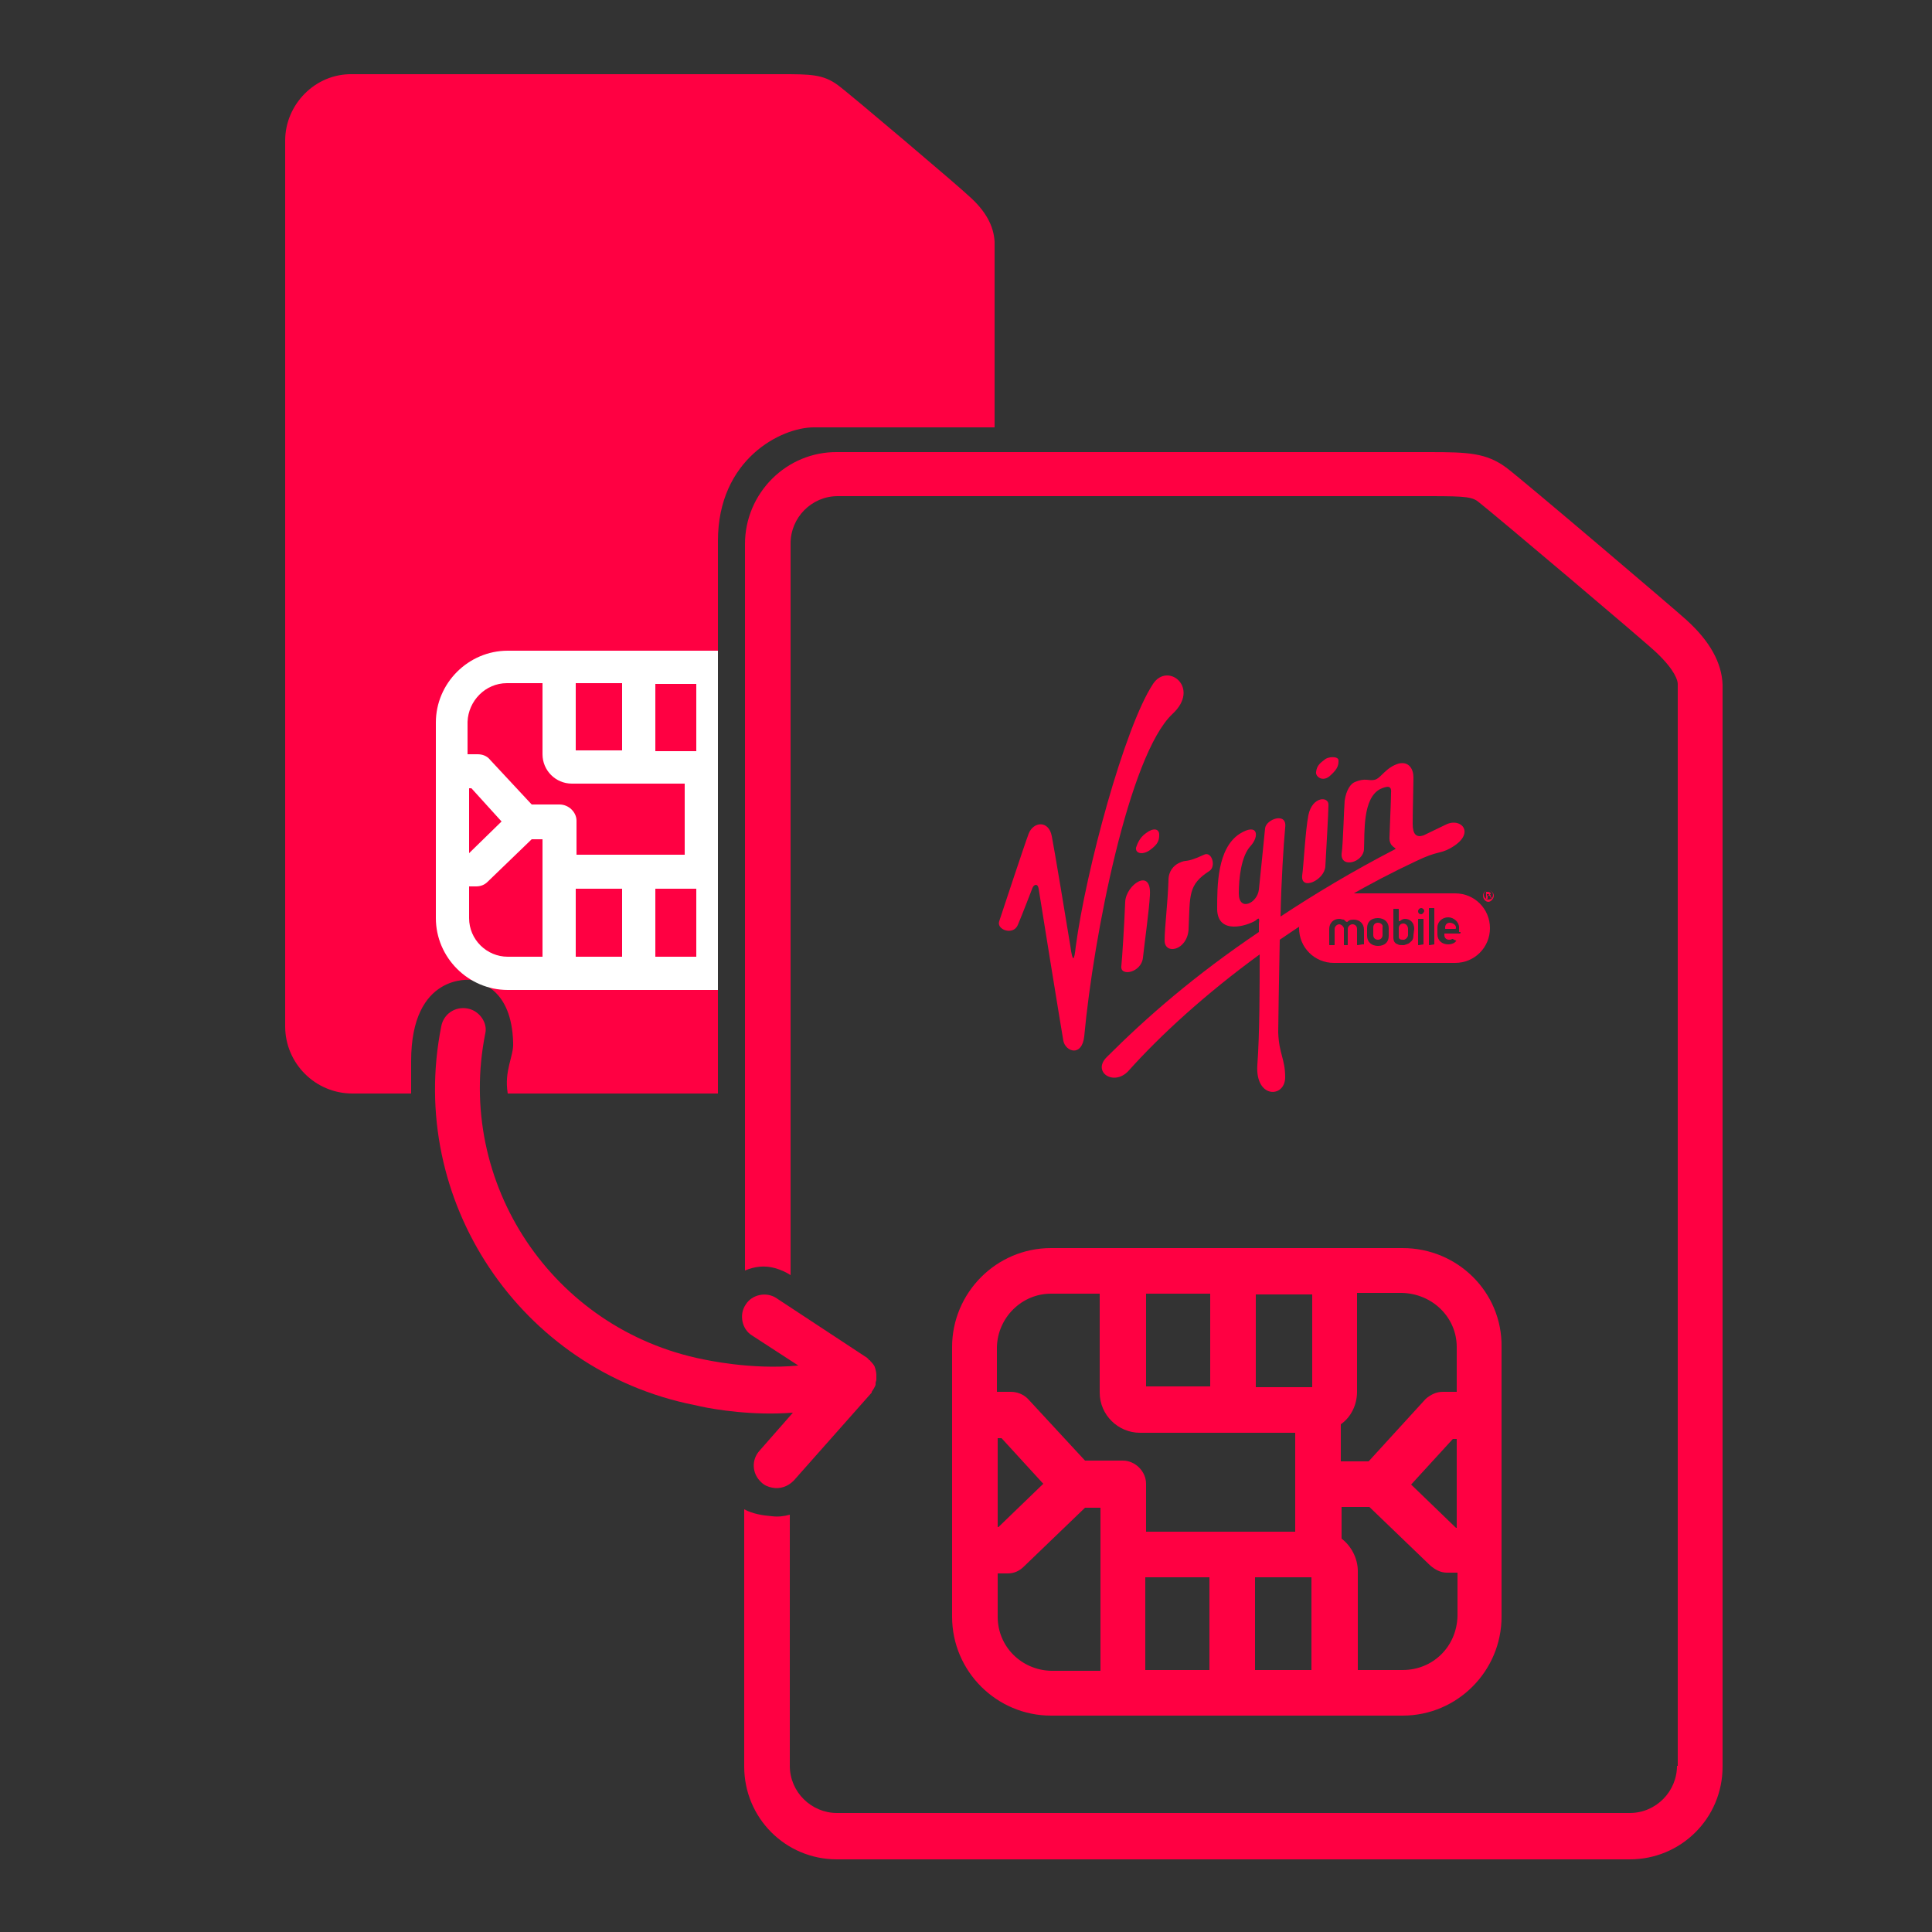 <?xml version="1.0" encoding="utf-8"?>
<!-- Generator: Adobe Illustrator 22.1.0, SVG Export Plug-In . SVG Version: 6.00 Build 0)  -->
<svg version="1.1" xmlns="http://www.w3.org/2000/svg" xmlns:xlink="http://www.w3.org/1999/xlink" x="0px" y="0px"
	 viewBox="0 0 250 250" style="enable-background:new 0 0 250 250;" xml:space="preserve">
<rect x="0" y="0" width="250" height="250" fill="#333333" stroke="none"/>
<style type="text/css">
	.st0{fill:#FF0042;}
	.st1{fill:#811C81;}
	.st2{fill:url(#SVGID_1_);}
	.st3{fill:url(#SVGID_2_);}
	.st4{fill:url(#SVGID_3_);}
	.st5{fill:url(#SVGID_4_);}
	.st6{fill:url(#SVGID_5_);}
	.st7{fill:#FFFFFF;}
	.st8{fill:none;stroke:#FF0042;stroke-width:11;stroke-linecap:round;stroke-miterlimit:10;}
	.st9{fill:url(#SVGID_6_);}
	.st10{fill-rule:evenodd;clip-rule:evenodd;fill:url(#SVGID_7_);}
	.st11{fill-rule:evenodd;clip-rule:evenodd;fill:url(#SVGID_8_);}
	.st12{fill-rule:evenodd;clip-rule:evenodd;fill:url(#SVGID_9_);}
	.st13{fill-rule:evenodd;clip-rule:evenodd;fill:url(#SVGID_10_);}
	.st14{fill:url(#SVGID_11_);}
	.st15{fill:url(#SVGID_12_);}
	.st16{fill:url(#SVGID_13_);}
	.st17{fill:url(#SVGID_14_);}
	.st18{fill:url(#SVGID_15_);}
	.st19{fill:url(#SVGID_16_);}
	.st20{fill:url(#SVGID_17_);}
	.st21{fill:url(#SVGID_18_);}
	.st22{fill:url(#SVGID_19_);}
	.st23{fill:url(#SVGID_20_);}
	.st24{fill:url(#SVGID_21_);}
	.st25{fill:url(#SVGID_22_);}
	.st26{fill:url(#SVGID_23_);}
	.st27{fill:url(#SVGID_24_);}
	.st28{fill:url(#SVGID_25_);}
	.st29{fill:url(#SVGID_26_);}
	.st30{fill:url(#SVGID_27_);}
	.st31{fill:url(#SVGID_28_);}
	.st32{fill:url(#SVGID_29_);}
	.st33{fill:url(#SVGID_30_);}
	.st34{opacity:0.2;enable-background:new    ;}
	.st35{opacity:0.12;enable-background:new    ;}
	.st36{opacity:0.25;fill:#FFFFFF;enable-background:new    ;}
	.st37{fill:#FFFFFF;stroke:#FFFFFF;stroke-width:0.2;stroke-miterlimit:10;}
	.st38{fill:none;stroke:#811C81;stroke-width:8;stroke-miterlimit:10;}
	.st39{fill-rule:evenodd;clip-rule:evenodd;fill:#FFFFFF;}
	.st40{fill:url(#SVGID_31_);}
	.st41{fill:url(#SVGID_32_);}
	.st42{fill:none;}
	.st43{fill:url(#SVGID_33_);}
	.st44{fill:url(#SVGID_34_);}
	.st45{fill:url(#SVGID_35_);}
	.st46{fill:url(#SVGID_36_);}
	.st47{fill:url(#SVGID_37_);}
	.st48{fill-rule:evenodd;clip-rule:evenodd;fill:url(#SVGID_38_);}
	.st49{fill-rule:evenodd;clip-rule:evenodd;fill:url(#SVGID_39_);}
	.st50{fill-rule:evenodd;clip-rule:evenodd;fill:url(#SVGID_40_);}
	.st51{fill-rule:evenodd;clip-rule:evenodd;fill:url(#SVGID_41_);}
	.st52{fill:url(#SVGID_42_);}
	.st53{fill:url(#SVGID_43_);}
	.st54{fill:url(#SVGID_44_);}
	.st55{fill:url(#SVGID_45_);}
	.st56{fill:url(#SVGID_46_);}
	.st57{fill:url(#SVGID_47_);}
	.st58{fill:url(#SVGID_48_);}
	.st59{fill:url(#SVGID_49_);}
	.st60{fill:#FFFFFF;stroke:#FFFFFF;stroke-width:0.25;stroke-miterlimit:10;}
</style>
<g id="Capa_1">
	<g>
		<g>
			<g>
				<path class="st0" d="M218.2,80.2c-1.3-1.2-21.4-18.3-23.3-19.7c-2.6-1.9-4.9-2-10-2h-76.5c-6.6-0.1-12,5.3-12,11.9v94
					c1.2-0.5,2.5-0.7,3.9-0.3c0.7,0.2,1.4,0.5,2,0.9V70.3c0-3.3,2.7-6.1,6.1-6.1h76.6c4.9,0,5.6,0.1,6.5,0.9
					c1.8,1.4,21.7,18.2,22.9,19.4c2.4,2.3,2.7,3.6,2.7,4v140h-0.1c0,3.3-2.7,6.1-6.1,6.1H108.3c-3.3,0-6.1-2.7-6.1-6.1V196
					c-0.7,0.2-1.5,0.3-2.3,0.2c-1.2-0.1-2.5-0.3-3.6-0.9v33.3c0,6.6,5.3,12,12,12h102.6c6.6,0,12-5.3,12-12v-140
					C222.8,85.8,221.3,83,218.2,80.2z"/>
				<path class="st0" d="M181.5,161.5h-8.8h-27.4H136c-7.1,0-12.8,5.8-12.8,12.8v34.9c0,7.1,5.8,12.8,12.8,12.8h9.3h27.4h8.8
					c7.1,0,12.8-5.8,12.8-12.8v-34.9C194.4,167.2,188.6,161.5,181.5,161.5z M188.5,197.7h-0.1l-5.8-5.6l5.4-5.9h0.5L188.5,197.7
					L188.5,197.7z M188.5,174.3v5.8h-1.8c-0.9,0-1.6,0.4-2.2,0.9l-7.4,8.1h-3.6v-4.8c1.3-0.9,2.1-2.5,2.1-4.2v-12.8h5.8
					C185.4,167.4,188.5,170.5,188.5,174.3z M169.8,179.5h-7.3v-12h7.3V179.5z M156.6,167.4v12h-8.3v-12H156.6z M136,167.4h6.3v12.8
					c0,2.9,2.4,5.2,5.2,5.2h20.1v12.8h-19.3V192c0-1.6-1.4-3-3-3h-4.9L133,181c-0.6-0.6-1.4-0.9-2.2-0.9H129v-5.8
					C129.1,170.5,132.2,167.4,136,167.4z M129.1,186.1h0.5l5.4,5.9l-5.8,5.6h-0.1V186.1z M129.1,209.2v-5.6h1.3
					c0.8,0,1.5-0.3,2.1-0.9l7.9-7.6h2v7.7c0,0.2,0,0.4,0,0.6v12.8H136C132.2,216.1,129.1,213.1,129.1,209.2z M148.2,205.6
					c0-0.1,0-0.3,0-0.4v-1.1h8.3v12h-8.3V205.6z M162.4,216.1v-12h7.3v12H162.4z M181.5,216.1h-5.8v-12.8c0-1.7-0.9-3.3-2.1-4.2
					v-4.1h3.6l7.9,7.6c0.6,0.5,1.3,0.9,2.1,0.9h1.4v5.6C188.5,213.1,185.4,216.1,181.5,216.1z"/>
			</g>
			<g>
				<g>
					<path class="st0" d="M187.6,119.4c-0.4,0-0.6,0.3-0.6,0.6v0.1c0,0.1,0,0.1,0.1,0.1h1.2c0.1,0,0.1-0.1,0.1-0.1v-0.1
						C188.4,119.7,188,119.4,187.6,119.4z"/>
					<path class="st0" d="M188.3,115.6h-15.7c-2.5,0-4.5,2-4.5,4.5s2,4.5,4.5,4.5h15.7c2.5,0,4.5-2,4.5-4.5
						C192.8,117.6,190.8,115.6,188.3,115.6z M176.3,122.2C176.3,122.3,176.3,122.3,176.3,122.2l-0.6,0.1c-0.1,0-0.1,0-0.1-0.1v-2
						c0-0.4-0.3-0.6-0.6-0.6c-0.3,0-0.6,0.3-0.6,0.6v2c0,0.1,0,0.1-0.1,0.1H174c-0.1,0-0.1,0-0.1-0.1v-2c0-0.1,0-0.1,0-0.1l0,0
						c-0.1-0.3-0.4-0.5-0.6-0.5c-0.3,0-0.6,0.3-0.6,0.6v2c0,0.1,0,0.1-0.1,0.1h-0.5c-0.1,0-0.1,0-0.1-0.1v-2c0-0.7,0.5-1.3,1.3-1.3
						c0.2,0,0.4,0.1,0.6,0.1c0,0,0.1,0.1,0.1,0.1c0.1,0.1,0.2,0.2,0.3,0.2c0.1,0,0.1-0.1,0.3-0.2s0.4-0.1,0.6-0.1
						c0.7,0,1.3,0.5,1.3,1.3v1.9H176.3z M179.7,121.1c0,0.8-0.5,1.3-1.4,1.3c-0.8,0-1.4-0.5-1.4-1.3v-1c0-0.8,0.5-1.3,1.4-1.3
						c0.8,0,1.4,0.5,1.4,1.3V121.1z M182.9,121c0,0.4-0.1,0.7-0.4,0.9l0,0l-0.1,0.1c-0.1,0.1-0.2,0.1-0.4,0.2H182l0,0
						c-0.1,0-0.2,0.1-0.4,0.1l0,0l0,0c-0.3,0-0.6,0-0.7-0.1c-0.4-0.1-0.6-0.4-0.6-0.9v-3.6c0-0.1,0-0.1,0.1-0.1h0.5
						c0.1,0,0.1,0,0.1,0.1v1.4c0,0.1,0,0.1,0.1,0.1c0.1,0,0.3-0.3,0.7-0.3c0.7,0,1.2,0.5,1.2,1.3L182.9,121L182.9,121z M184.2,122.2
						C184.2,122.3,184.2,122.3,184.2,122.2l-0.6,0.1c-0.1,0-0.1,0-0.1-0.1V119c0-0.1,0-0.1,0.1-0.1h0.5c0.1,0,0.1,0,0.1,0.1V122.2z
						 M183.9,118.3c-0.2,0-0.4-0.1-0.4-0.4c0-0.2,0.2-0.4,0.4-0.4c0.2,0,0.4,0.2,0.4,0.4C184.2,118.1,184.1,118.3,183.9,118.3z
						 M185.6,122.2C185.6,122.3,185.6,122.3,185.6,122.2l-0.6,0.1c-0.1,0-0.1,0-0.1-0.1v-4.6c0-0.1,0-0.1,0.1-0.1h0.5
						c0.1,0,0.1,0,0.1,0.1L185.6,122.2L185.6,122.2z M189,120.6c0,0.1,0,0.2-0.1,0.2H187c-0.1,0-0.1,0-0.1,0.1v0.1
						c0,0.4,0.3,0.6,0.6,0.6l0,0l0,0l0,0c0.1,0,0.3,0,0.4-0.1h0.1c0.1,0.1,0.4,0.2,0.4,0.2s0.1,0,0,0.1c0,0-0.1,0.1-0.1,0.1
						c-0.2,0.2-0.6,0.3-0.9,0.3c-0.8,0-1.4-0.5-1.4-1.3v-0.9c0-0.7,0.6-1.3,1.4-1.3c0.7,0,1.4,0.6,1.4,1.3v0.6H189z"/>
					<path class="st0" d="M181.6,119.5c-0.4,0-0.6,0.3-0.6,0.6v0.5v0.6c0,0.4,0.3,0.4,0.6,0.4l0,0l0,0l0,0l0,0l0,0
						c0.1,0,0.1,0,0.1,0l0,0c0.3-0.1,0.5-0.4,0.5-0.6v-0.8C182.2,119.8,181.9,119.5,181.6,119.5z"/>
					<path class="st0" d="M178.3,119.4c-0.4,0-0.6,0.3-0.6,0.6v1c0,0.4,0.3,0.6,0.6,0.6c0.4,0,0.6-0.3,0.6-0.6v-1
						C179,119.7,178.7,119.4,178.3,119.4z"/>
				</g>
				<path class="st0" d="M192.6,115.2c0.4,0,0.7,0.4,0.7,0.7c0,0.4-0.4,0.8-0.7,0.8c-0.4,0-0.7-0.4-0.7-0.8S192.2,115.2,192.6,115.2
					 M192.6,115.2c-0.4,0-0.6,0.3-0.6,0.6s0.3,0.6,0.6,0.6c0.4,0,0.6-0.3,0.6-0.6C193.2,115.5,192.9,115.2,192.6,115.2 M192.4,116.3
					h-0.1v-0.9c0.1,0,0.1,0,0.2,0c0.1,0,0.2,0,0.3,0.1c0.1,0,0.1,0.1,0.1,0.1c0,0.1-0.1,0.1-0.1,0.2l0,0c0.1,0,0.1,0.1,0.1,0.2
					c0,0.1,0.1,0.1,0.1,0.2h-0.1c0,0,0-0.1-0.1-0.2c0-0.1-0.1-0.1-0.2-0.1h-0.1V116.3z M192.4,115.9L192.4,115.9
					c0.2,0,0.3-0.1,0.3-0.1c0-0.1-0.1-0.1-0.2-0.1c-0.1,0-0.1,0-0.1,0V115.9z"/>
				<g>
					<path class="st0" d="M149.2,88.5c-3.7,5.6-8.7,24.2-10,34c-0.2,1.9-0.4,2.1-0.7-0.1c-0.3-1.9-2.2-13.3-2.4-14.2
						c-0.4-2.1-2.4-1.9-3-0.3c-0.6,1.6-3.4,10.1-3.8,11.3c-0.4,1.1,1.8,1.9,2.4,0.5s1.7-4.3,1.9-4.8c0.2-0.5,0.7-0.6,0.8,0.1
						c0.1,0.7,2.9,18,3.2,19.7c0.3,1.4,2.4,2.1,2.7-0.6c1.2-13,5.8-36.4,11.4-41.7C155.4,89,151.1,85.6,149.2,88.5z"/>
					<path class="st0" d="M145.6,116.7c-0.1,2.6-0.4,7.5-0.5,8.3c-0.2,1.4,2.6,0.9,2.8-1.1c0.2-1.9,0.8-6.1,0.9-8.1
						C149,112.2,145.7,114.5,145.6,116.7z"/>
					<path class="st0" d="M150,108c0-0.8-0.8-0.9-1.7-0.2c-0.9,0.6-1.2,1.6-1.3,1.9c-0.1,0.7,0.8,1,1.8,0.3
						C149.9,109.2,150,108.7,150,108z"/>
					<path class="st0" d="M151.2,113.9c-0.1,3.1-0.5,6.1-0.5,7.8c0,1.9,2.9,1.3,3.1-1.4c0.2-4.5-0.1-5.8,2.7-7.6
						c0.9-0.6,0.3-2.6-0.7-2.1c-2.6,1.2-2.1,0.5-3.3,1.1C151.9,112,151.2,112.7,151.2,113.9z"/>
					<path class="st0" d="M187.1,106.7c-1,0.5-1.9,0.9-2.9,1.4c-0.9,0.3-1.4-0.1-1.4-1.5c0-1.6,0.1-4.9,0.1-6c0-1.1-0.6-2.1-1.9-1.8
						c-1.7,0.5-2.3,1.9-3.1,2.1c-0.8,0.2-1.2-0.3-2.6,0.3c-0.5,0.2-1.1,1-1.3,2.4c-0.1,1.1-0.2,5.6-0.4,6.9
						c-0.1,1.9,2.8,1.1,2.9-0.6c0.1-2.2-0.2-6.6,2.1-7.8c0.9-0.4,1.5-0.5,1.4,0.5c0,1-0.2,5.2-0.2,5.7c-0.1,1.4,1.1,1.4,0.7,1.6l0,0
						c-5.6,2.9-10.4,5.8-14.8,8.7c0.1-4.8,0.4-9.3,0.6-11.5c0.3-2.1-2.5-1.1-2.6,0.1c-0.2,1.9-0.7,7.1-0.8,7.9
						c-0.2,1.8-2.6,2.9-2.6,0.5c0-1.9,0.3-4.8,1.5-6.1c1.2-1.3,1-3.1-1.4-1.6c-2.9,1.9-2.9,6.7-2.9,9.8c0.1,3.3,3.9,2.1,5,1.4
						c0.4-0.4,0.5-0.3,0.4,0.4c0,0.1,0,0.5,0,1.1c-8.3,5.6-14.5,11-19.7,16.2c-1.9,1.9,0.9,3.8,2.8,1.8c4.1-4.6,10-10,17-15.1
						c0,4.1,0,10.3-0.3,14.3c-0.3,4.4,3.6,4.3,3.6,1.6c0-2.4-0.8-3-0.9-5.8c0-1.4,0.1-6.5,0.2-12c5.5-3.8,11.5-7.3,17.7-10.2
						c2.7-1.3,3-0.9,4.3-1.6C191.1,107.9,189.1,105.7,187.1,106.7z"/>
					<path class="st0" d="M171.5,112.1c0.1-1.8,0.4-7,0.4-7.9c0.1-1.2-2.1-1.2-2.6,1.3c-0.4,2.1-0.6,6.4-0.8,7.8
						C168.3,115.3,171.4,113.9,171.5,112.1z"/>
					<path class="st0" d="M172.2,100.3c1-0.9,1-1.4,1-1.9c0-0.6-1.4-0.5-1.8-0.1c-0.5,0.4-1,0.7-1.1,1.6
						C170.2,100.5,171.2,101.3,172.2,100.3z"/>
				</g>
			</g>
		</g>
		<g>
			<g>
				<path class="st0" d="M105.3,55.3c3.6,0,23.4,0,23.4,0v-24c-0.1-2-1.1-4-3.4-6c-0.9-0.9-15.5-13.3-16.9-14.3
					c-1.9-1.4-3.6-1.4-7.3-1.4H45.6c-4.8-0.1-8.7,3.9-8.7,8.6v114.6c0,4.8,3.9,8.7,8.7,8.7h7.6c0-1.4,0-2.3,0-4.2
					c0-11.4,7.7-10.5,7.7-10.5c1.3,0.3,5.3,1.2,5.5,8.1c0.1,1.8-1.2,3.6-0.7,6.6h27.2c0,0,0-57.5,0-71.5
					C92.9,59.4,101.1,55.3,105.3,55.3z"/>
				<path class="st7" d="M92.9,111.5C92.9,111.5,92.9,111.5,92.9,111.5l0-3h0v-4.3h0v-3.5c0,0,0,0,0,0V84.2H65.7
					c-5.1,0-9.3,4.2-9.3,9.3v25.3c0,5.1,4.2,9.3,9.3,9.3h27.2V111.5z M74.5,88.4h6v8.7h-6V88.4z M70.3,123.8h-4.6c-2.7,0-5-2.2-5-5
					v-4.1h0.9c0.6,0,1.1-0.2,1.5-0.6l5.7-5.5h1.4V123.8z M60.7,110.4V102H61l3.9,4.3L60.7,110.4L60.7,110.4z M72.4,104.1h-3.6
					l-5.4-5.8c-0.4-0.5-1-0.7-1.6-0.7h-1.3v-4.2c0.1-2.7,2.3-5,5.1-5h4.6v9.2c0,2.1,1.7,3.8,3.8,3.8h14.6v9.2h-14v-4.4
					C74.6,105.1,73.6,104.1,72.4,104.1z M80.5,123.8h-6V115h6V123.8z M90.1,123.8h-5.3V115h5.3V123.8z M90.1,97.2h-5.3v-8.7h5.3
					V97.2z"/>
			</g>
		</g>
		<path class="st0" d="M60.5,130.5c-1.6-0.3-3.1,0.7-3.4,2.3c-4.5,22.5,10.2,44.5,32.7,49c0.1,0,0.4,0.1,0.9,0.2
			c1.9,0.4,6.7,1.2,11.9,0.8l-4.3,4.9c-1.1,1.2-1,3,0.2,4.1c0.4,0.4,0.9,0.6,1.4,0.7c1,0.2,2-0.1,2.8-0.9l10.1-11.4c0,0,0-0.1,0-0.1
			c0.2-0.3,0.4-0.6,0.5-0.9c0-0.1,0-0.1,0-0.2c0-0.2,0.1-0.3,0.1-0.5c0-0.1,0-0.2,0-0.3c0-0.1,0-0.2,0-0.3c0-0.3-0.1-0.7-0.2-1
			c0,0,0,0,0,0c-0.1-0.3-0.4-0.6-0.6-0.8c0,0,0-0.1-0.1-0.1c0,0-0.1,0-0.1-0.1c-0.1-0.1-0.1-0.1-0.2-0.2l-11.7-7.7
			c-1.3-0.9-3.2-0.5-4,0.8c-0.9,1.3-0.5,3.2,0.8,4l6,3.9c-6.2,0.6-12.2-0.8-12.3-0.8c-19.5-3.9-32.1-22.8-28.2-42.2
			C63.1,132.4,62.1,130.8,60.5,130.5L60.5,130.5z M60.5,130.5"/>
	</g>
</g>
<g id="guias">
</g>
</svg>
